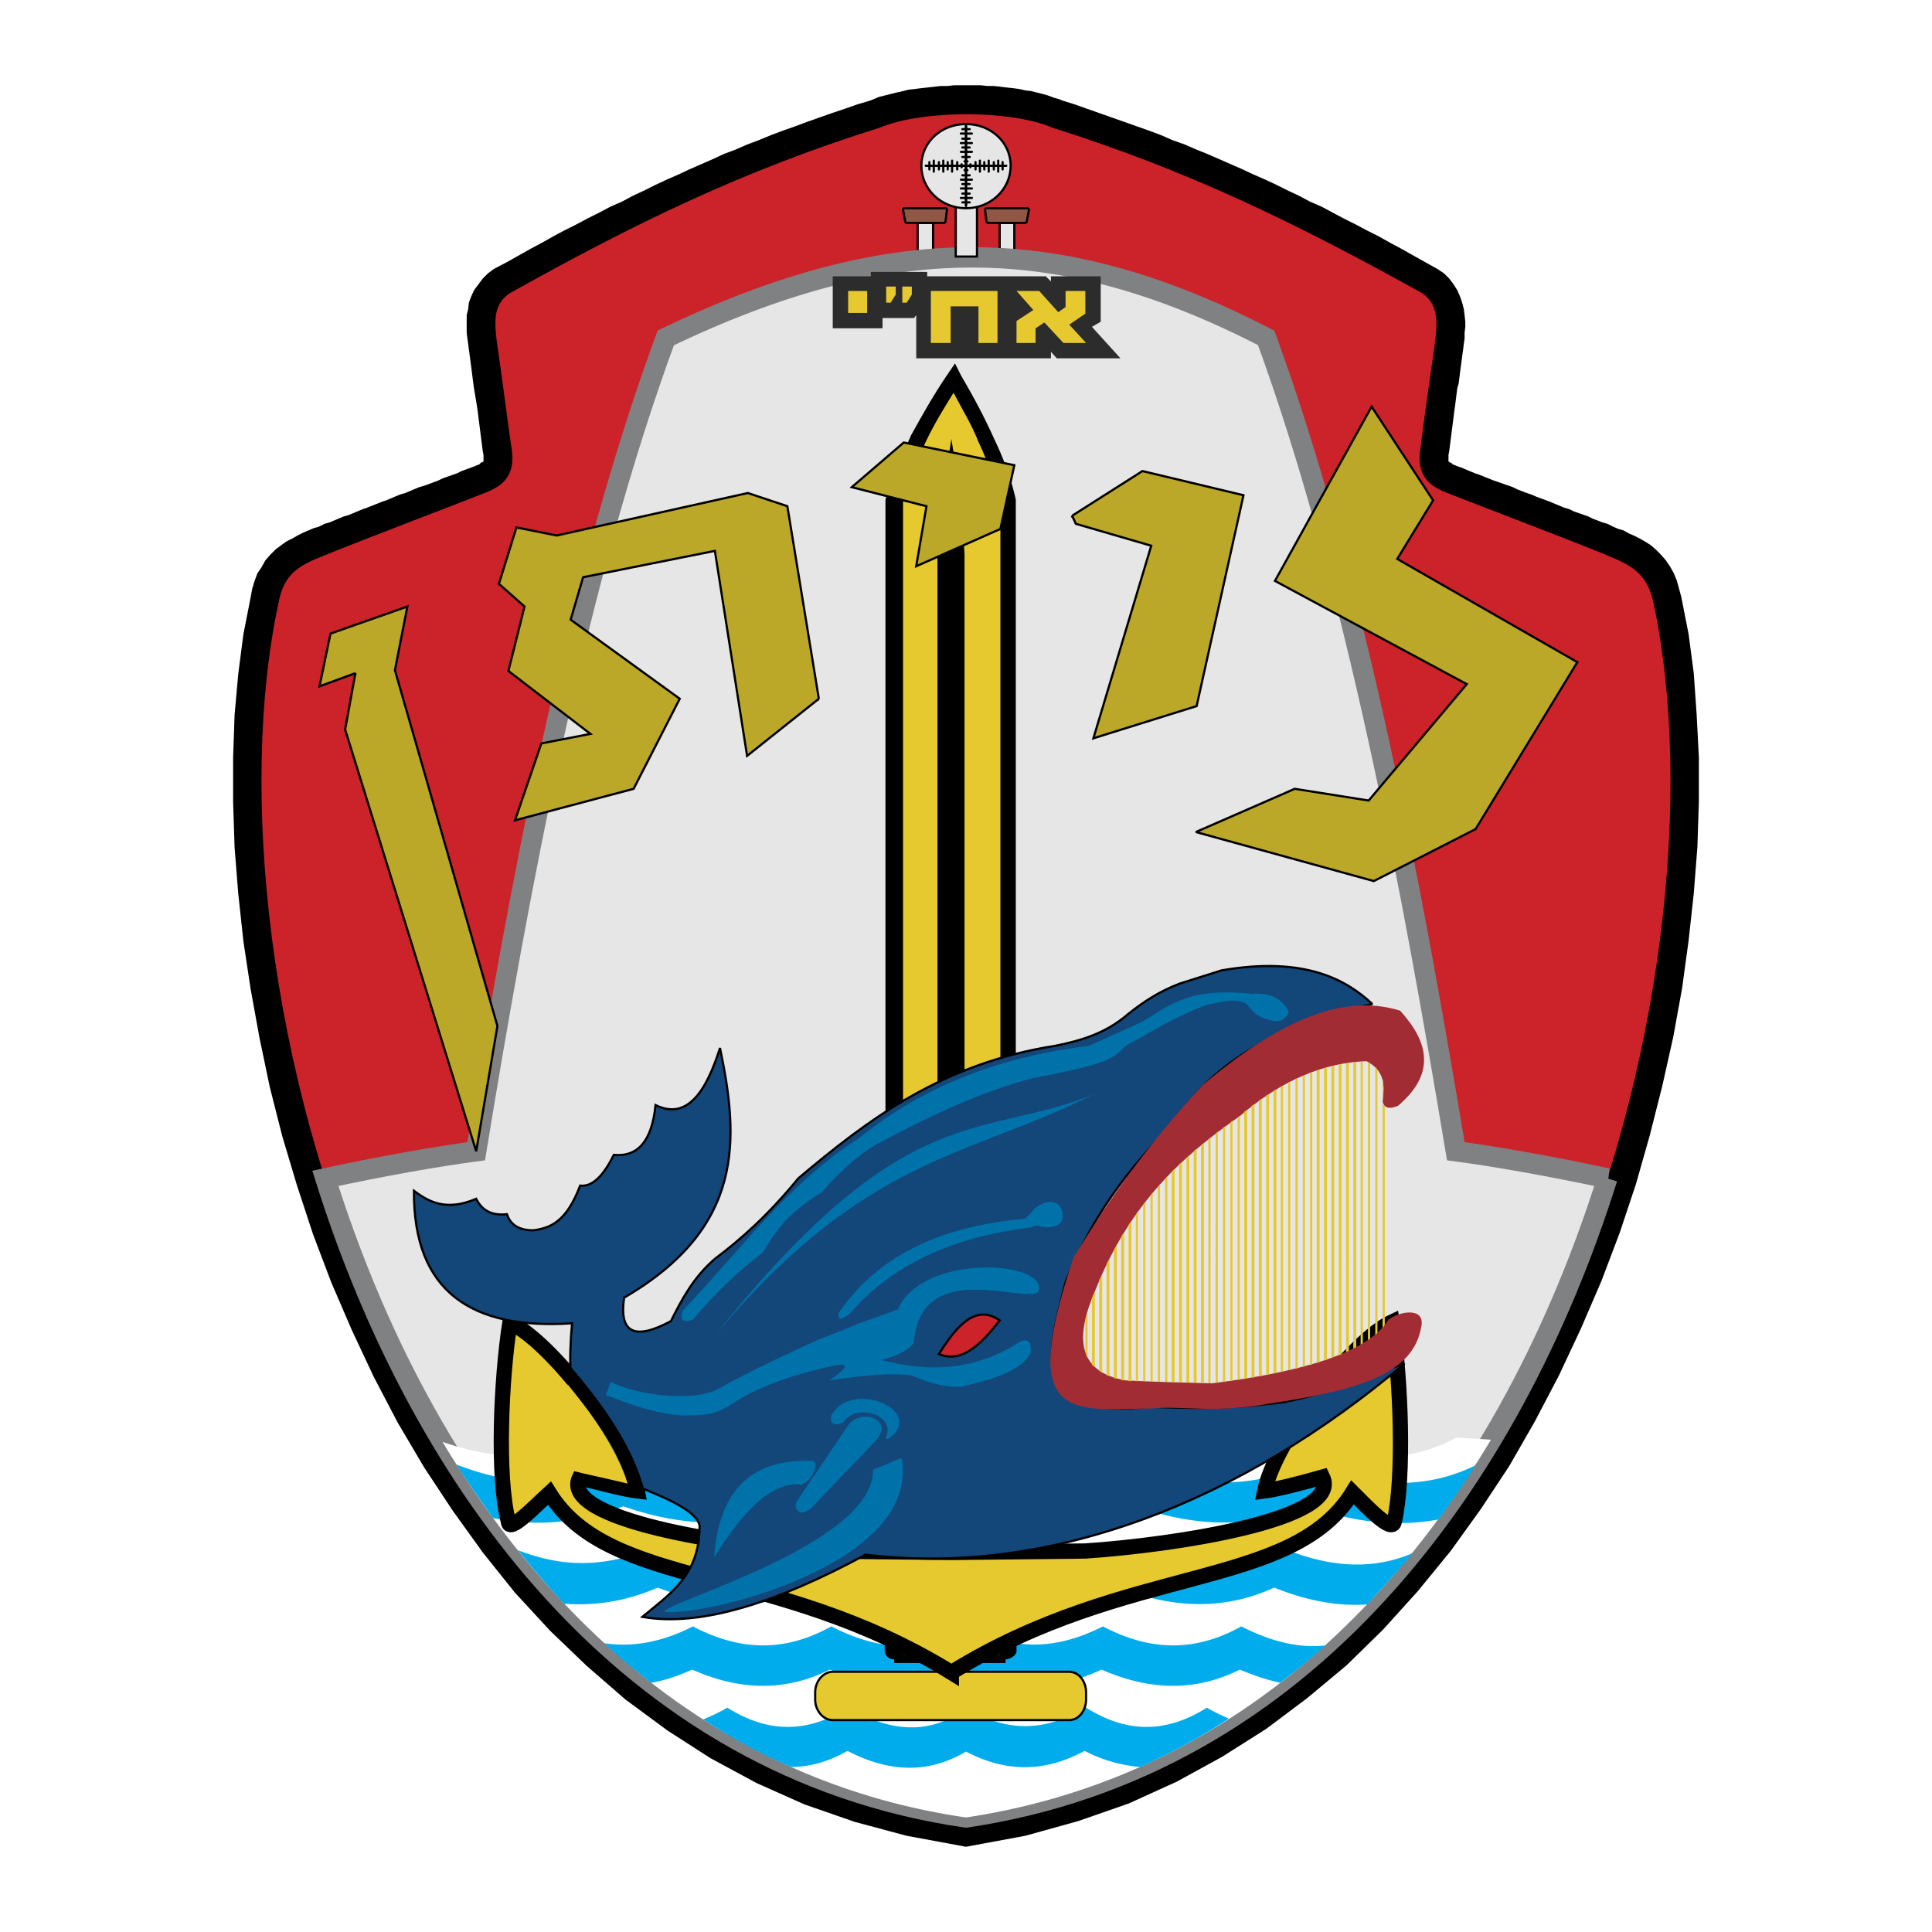 <svg xmlns="http://www.w3.org/2000/svg" width="2500" height="2500" viewBox="0 0 192.756 192.756"><path fill-rule="evenodd" clip-rule="evenodd" fill="#fff" d="M0 0h192.756v192.756H0V0z"/><path fill-rule="evenodd" clip-rule="evenodd" d="M26.108 56.568l.365-.657.511-.584.512-.512.584-.438.511-.365.585-.292.511-.293.584-.292.512-.219.511-.219.512-.146.584-.292.511-.147 1.388-.584.511-.146 1.388-.584.438-.147 1.461-.584.439-.146 1.388-.584.511-.147 1.388-.584.511-.146 1.388-.511.438-.22 1.461-.511.438-.219 1.388-.511.146-.073.22-.073.146-.146.073-.073h.145v-.073h.074V45.392l-.074-.365-.511-4.017-.073-.512-.291-1.753-.074-.512-.219-1.753-.073-.511-.073-.584-.073-.511-.073-.585-.073-.511-.073-.585V31.44l.146-.584.073-.657.219-.585.293-.657.437-.584.438-.585.512-.511.584-.438 1.388-.731 1.169-.657 1.169-.658 1.095-.584 1.169-.657 1.096-.585 1.169-.584 1.095-.585 1.169-.584 1.095-.584 1.169-.511 1.096-.585 1.096-.512 1.169-.584 1.095-.511 1.169-.511 1.096-.512 1.168-.511 1.169-.511 1.096-.511 1.169-.439 1.168-.511 1.169-.439 1.242-.511 1.169-.438 1.241-.438 1.169-.439 1.242-.438 1.242-.438 1.314-.438 1.242-.439 1.242-.365.365-.146.512-.219.584-.146.584-.146.585-.147.657-.145.584-.147.657-.073.585-.073.658-.073.657-.073.658-.073h.657l.657-.073h2.631l.656.073h.658l.657.073.585.073.657.073.584.073.658.147.584.073.584.145.584.147.512.146.586.219.509.146.366.146 1.169.365 1.241.439 1.242.438 1.242.438 1.242.438 1.242.439 1.241.438 1.17.438 1.168.511 1.242.439 1.168.511 1.095.439 1.17.511 1.168.511 1.17.511 1.096.512 1.168.511 1.096.511 1.168.584 1.095.512 1.096.585 1.17.511 1.096.584 1.095.584 1.168.585 1.096.584 1.168.585 1.17.657 1.096.584 1.168.658 1.169.657 1.315.731.656.438.512.511.439.585.366.584.291.657.218.657.147.585.074.584.072.658v.511l-.072.584v.585l-.074.511-.072.585-.075.511-.072.584-.072.511-.221 1.753-.144.512-.221 1.753-.072.512-.438 3.432-.074.585-.072.365V46.05h.072v.073h.074l.145.073.146.146.219.073.146.073.44.146 1.387.584.439.146 1.461.585.437.146 1.461.511.438.219.951.365.438.147.511.219 1.387.511.512.219.877.365.511.147.438.219 1.461.511.437.219.951.365.51.147.586.292.51.219.512.146.511.292.512.219.584.293.512.292.584.365.512.438.511.512.51.584.439.657.366.658.291.73.22.804.219.803.731 3.726.511 3.871.291 4.163.219 4.237v4.383l-.144 4.529-.366 4.674-.511 4.675-.659 4.822-.877 4.821-1.095 4.893-1.24 4.895-1.389 4.894-1.608 4.821-1.826 4.821-2.045 4.748-2.191 4.675-2.41 4.601-2.557 4.457-2.849 4.309-2.995 4.164-3.287 4.017-3.433 3.799-3.653 3.579-3.943 3.287-4.092 3.068-4.383 2.776-4.527 2.483-4.822 2.191-5.039 1.753-5.26 1.461-5.917 1.096-5.917-1.096-5.186-1.387-5.04-1.753-4.748-2.119-4.602-2.483-4.31-2.776-4.163-3.068-3.871-3.36-3.653-3.506-3.507-3.799-3.214-4.017-2.994-4.163-2.849-4.311-2.63-4.455-2.41-4.603-2.191-4.674-2.046-4.748-1.826-4.822-1.607-4.893-1.461-4.894-1.242-4.894-1.022-4.894-.877-4.821-.73-4.821-.511-4.749-.366-4.601-.146-4.529V75.56l.146-4.237.366-4.09.511-3.944.73-3.726.146-.803.219-.731.292-.803.439-.658z"/><path d="M27.788 60.147c.657-3.506 2.703-3.944 5.698-5.187 4.967-1.972 10.007-3.871 15.047-5.844 1.607-.657 2.995-1.68 2.484-4.528-.438-2.995-.804-5.99-1.242-9.058-.438-2.995-.804-5.041 1.096-6.282C63.289 22.309 74.026 17.05 87.759 12.74c4.382-1.826 13.222-1.753 17.239 0 13.658 4.31 24.396 9.569 36.887 16.508 1.826 1.242 1.535 3.287 1.096 6.282-.438 3.068-.875 6.062-1.24 9.058-.512 2.849.875 3.871 2.482 4.528 5.041 1.973 10.08 3.872 15.047 5.844 2.922 1.242 4.969 1.753 5.699 5.187 7.889 36.961-11.176 112.563-68.591 121.183-57.048-8.254-76.552-84.148-68.59-121.183z" fill-rule="evenodd" clip-rule="evenodd" fill="#cc2229"/><path fill-rule="evenodd" clip-rule="evenodd" fill="#e6e6e7" stroke="#000" stroke-width=".219" stroke-miterlimit="2.613" d="M93.091 22.237v3.652h-1.534v-3.652h1.534zM101.199 22.237v3.652h-1.461v-3.652h1.461z"/><path d="M90.242 20.776h4.09c.073 0 .219.073.146.146l-.146 1.169a.157.157 0 0 1-.146.146h-3.725a.157.157 0 0 1-.146-.146l-.219-1.169c0-.073.073-.146.146-.146z" fill-rule="evenodd" clip-rule="evenodd" fill="#905744"/><path d="M90.242 20.776h4.09c.073 0 .146.073.146.146l-.146 1.169a.157.157 0 0 1-.146.146h-3.725a.157.157 0 0 1-.146-.146l-.219-1.169c0-.073.073-.146.146-.146z" fill="none" stroke="#000" stroke-width=".219" stroke-miterlimit="2.613"/><path d="M98.424 20.776h4.09c.074 0 .146.073.146.146l-.219 1.169c0 .073-.074.146-.146.146h-3.652c-.146 0-.146-.073-.219-.146l-.146-1.169c-.001-.073.072-.146.146-.146z" fill-rule="evenodd" clip-rule="evenodd" fill="#905744"/><path d="M98.424 20.776h4.09c.074 0 .146.073.146.146l-.219 1.169c0 .073-.074.146-.146.146h-3.652c-.146 0-.219-.073-.219-.146l-.146-1.169c-.001-.073.072-.146.146-.146z" fill="none" stroke="#000" stroke-width=".219" stroke-miterlimit="2.613"/><path d="M160.365 117.562c-9.496 30.168-30.021 58.729-63.987 63.769-33.82-4.894-54.419-33.528-63.915-63.769 5.771-1.242 11.176-2.191 15.047-2.703 4.164-25.419 9.861-56.61 18.919-81.153 22.717-10.884 39.446-10.519 59.897 0 8.984 24.543 14.684 55.734 18.92 81.153 3.871.511 9.277 1.46 15.119 2.703z" fill-rule="evenodd" clip-rule="evenodd" fill="#e6e6e7" stroke="#808183" stroke-width="2.029" stroke-miterlimit="2.613"/><path fill-rule="evenodd" clip-rule="evenodd" fill="#2c2c2d" d="M83.083 32.755v-5.186h3.799v-.438H92.506v.438h11.834l.512.512v-.512h4.966v4.529l-.877.511 2.85 3.141h-6.355l-.584-.657v.657H91.411v-4.31l-.219.292H88.051v1.023h-4.968z"/><path d="M84.618 31.221V29.03h1.899v2.191h-1.899zm3.798-2.629h.95v.803l-.512.804h-.438v-1.607zm1.607 0h.95v.803l-.511.804h-.438v-1.607h-.001zm2.849 5.624V29.03h6.648v5.186h-1.9v-3.652h-2.775v3.652h-1.973zm8.546 0v-2.191l1.68-1.096-1.68-1.899h2.264l1.9 2.118.73-.512V29.03h1.973v2.264l-1.607 1.096 1.68 1.826h-2.264l-1.9-2.045-.877.584v1.461h-1.899z" fill-rule="evenodd" clip-rule="evenodd" fill="#e6c92e"/><path fill-rule="evenodd" clip-rule="evenodd" fill="#e6e6e7" stroke="#000" stroke-width=".219" stroke-miterlimit="2.613" d="M97.473 20.411v5.186h-2.118v-5.186h2.118z"/><path d="M96.378 12.376c2.483 0 4.456 1.826 4.456 4.163 0 2.338-1.973 4.237-4.456 4.237s-4.456-1.899-4.456-4.237c0-2.337 1.973-4.163 4.456-4.163z" fill-rule="evenodd" clip-rule="evenodd" fill="#e6e6e7" stroke="#000" stroke-width=".219" stroke-miterlimit="2.613"/><path fill="none" stroke="#000" stroke-width=".219" stroke-miterlimit="2.613" d="M96.378 12.521v8.036"/><path d="M96.378 12.521v8.035m-.365-7.669h.73m-.876.438h1.096m-.95.511h.73m-.876.438h1.096m-.95 4.091h.73m-.876.439h1.096m-.95-1.315h.73m-.876.438h1.096m-.95-1.388h.73m-.511.439h.292m-.511-1.315h.73m-.511.438h.292m-.511-1.388h.73m-.876.438h1.096m-.95 4.164h.73m-.876.438h1.096m-.95.438h.73" fill="none" stroke="#000" stroke-width=".219" stroke-linecap="round" stroke-miterlimit="2.613"/><path fill="none" stroke="#000" stroke-width=".219" stroke-miterlimit="2.613" d="M92.36 16.539h8.036"/><path d="M92.36 16.539h8.036m-7.67.365v-.73m.438.95v-1.096m.511.876v-.73m.439.95v-1.096m4.089.876v-.73m.44.95v-1.096m-1.315.876v-.73m.438.95v-1.096m-1.388.876v-.73m.438.511v-.292m-1.315.511v-.73m.439.511v-.292m-1.388.511v-.73m.438.95v-1.096m4.164.876v-.73m.438.95v-1.096m.437.876v-.73" fill="none" stroke="#000" stroke-width=".219" stroke-linecap="round" stroke-miterlimit="2.613"/><path d="M44.15 143.858c4.456 1.533 9.277 2.264 15.924-.438 5.333 2.264 10.957 2.775 17.239 0 6.209 2.557 11.76 2.63 16.654.146v-.146s.073 0 .146.072c0-.072.073-.072.146-.072v.072c4.676 1.754 9.715 2.849 16.947-.072 5.332 2.264 10.955 2.775 17.238 0 6.355 2.63 11.979 2.63 16.873 0l3.434.219c-11.395 19.065-28.561 34.112-52.374 37.691-23.593-3.433-40.759-18.407-52.227-37.472zm99.27 4.529c-5.041 1.681-10.08 1.096-15.121-.657a28.134 28.134 0 0 1-5.113 1.388l19.795.511.439-1.242zm-28.123.438c-1.461-.219-2.85-.657-4.311-1.096-1.021.365-2.045.657-2.994.949l7.305.147zm-19.576-.512a14.215 14.215 0 0 1-1.607-.584 8.916 8.916 0 0 1-1.242.511l2.849.073zm-18.335-.511c-.073-.072-.146-.072-.219-.072-.073 0-.146 0-.146.072h.365z" fill-rule="evenodd" clip-rule="evenodd" fill="#fff"/><path d="M147.219 146.195a89.377 89.377 0 0 1-3.727 5.405c-4.309.804-8.619.219-12.928-1.314-5.918 2.338-11.615 1.972-17.24 0-6.428 2.41-11.906 1.899-16.946.072-5.625 2.338-11.322 1.899-16.947-.072-5.844 2.338-11.614 1.972-17.239 0-4.821 1.826-9.058 1.972-13.002 1.169-1.242-1.754-2.484-3.507-3.652-5.333 4.675 1.754 9.715 2.775 16.8-.146 5.333 2.337 11.03 2.775 17.312 0 6.209 2.556 11.687 2.63 16.582.146v-.146c.073 0 .073.073.146.073s.073 0 .146-.073v.146c4.675 1.68 9.714 2.775 16.947-.146 5.332 2.337 11.029 2.775 17.238 0 6.137 2.556 11.615 2.63 16.51.219zm-6.283 8.766c-1.461 1.753-2.994 3.433-4.529 5.113-3.066.219-6.209-.438-9.275-1.681-5.26 2.411-10.445 1.973-15.486 0-5.77 2.411-10.738 1.899-15.267.073-5.113 2.411-10.153 1.973-15.267-.073-5.259 2.411-10.446 1.973-15.486 0-3.36 1.461-6.501 1.826-9.35 1.607a104.54 104.54 0 0 1-4.602-5.332c3.872 1.461 8.181 2.118 14.098-.512 4.821 2.265 9.861 2.703 15.485 0 5.625 2.557 10.592 2.557 14.975.146v-.146h.292v.073c4.236 1.753 8.765 2.849 15.267-.073 4.748 2.265 9.861 2.703 15.486 0 5.039 2.266 9.569 2.558 13.659.805zm-8.692 9.204a72.348 72.348 0 0 1-4.529 3.725c-1.314-.292-2.629-.73-4.018-1.314-4.676 2.337-9.277 1.973-13.805 0-5.115 2.41-9.496 1.899-13.515.073-4.529 2.337-9.058 1.899-13.586-.073-4.675 2.337-9.277 1.973-13.733 0-1.461.657-2.775 1.096-4.09 1.314-1.607-1.241-3.214-2.557-4.675-3.944 2.483.365 5.405.073 8.838-1.68 4.31 2.265 8.838 2.775 13.806 0 4.967 2.557 9.423 2.629 13.294.146v-.146c.073 0 .146.073.146.073.073 0 .073-.073.073-.073v.073c3.799 1.753 7.816 2.849 13.586-.073 4.311 2.265 8.84 2.775 13.807 0 2.995 1.534 5.77 2.191 8.401 1.899zm-9.642 7.304c-2.775 1.827-5.771 3.434-8.838 4.821a14.572 14.572 0 0 1-5.553-1.606c-4.455 2.41-8.326 1.899-11.833.072-3.944 2.338-7.889 1.973-11.833-.072-1.899 1.095-3.798 1.606-5.625 1.606-3.068-1.314-5.99-2.922-8.765-4.748a17.77 17.77 0 0 0 2.41-1.169c3.726 2.338 7.67 2.776 12.053 0 4.383 2.557 8.254 2.63 11.687.146v-.146c0 .073.073.073.073.073.073 0 .073 0 .073-.073v.146c3.287 1.753 6.865 2.776 11.906-.146 3.725 2.338 7.67 2.776 12.053 0 .731.439 1.533.804 2.192 1.096z" fill-rule="evenodd" clip-rule="evenodd" fill="#00acec"/><path d="M89.219 147.291h11.103v.365c.512 0 1.096.438 1.096.95v1.021c0 .366-.584.73-1.096.804v.293c.512 0 1.096.364 1.096.803v1.097c0 .438-.584.803-1.096.876v.146c.512.146 1.096.512 1.096.804v1.169c0 .365-.584.877-1.096.877v.219c.512 0 1.096.365 1.096.804v1.096c0 .438-.584.804-1.096.949v.073c.512.146 1.096.512 1.096.949v1.096c0 .438-.584.804-1.096.804v.22c.512 0 1.096.511 1.096.949v1.096c0 .365-.584.804-1.096.804v.365H89.219v-.365c-.584 0-.949-.438-.949-.804v-1.096c0-.438.365-.949.949-.949v-.22c-.584 0-.949-.365-.949-.804v-1.096c0-.438.365-.803.949-.949v-.073c-.584-.146-.949-.511-.949-.949v-1.096c0-.438.365-.804.949-.804v-.219c-.584 0-.949-.512-.949-.877v-1.169c0-.292.365-.657.949-.804v-.146c-.584-.073-.949-.438-.949-.876v-1.097c0-.438.365-.803.949-.803v-.293c-.584-.073-.949-.438-.949-.804v-1.021c0-.512.365-.95.949-.95v-.365z" fill-rule="evenodd" clip-rule="evenodd"/><path d="M90.68 148.021h8.546c.512 0 .803.219.803.657v.877c0 .292-.291.657-.803.657H90.68c-.511 0-.949-.365-.949-.657v-.877c0-.438.438-.657.949-.657zm0 5.771h8.546c.512 0 .803.365.803.657v.95c0 .365-.291.584-.803.584H90.68c-.511 0-.949-.219-.949-.584v-.95c0-.292.438-.657.949-.657zm0 3.141h8.546c.512 0 .803.22.803.73v.804c0 .365-.291.73-.803.73H90.68c-.511 0-.949-.365-.949-.73v-.804c0-.511.438-.73.949-.73zm0 3.068h8.546c.512 0 .803.365.803.73v.804c0 .365-.291.73-.803.73H90.68c-.511 0-.949-.365-.949-.73v-.804c0-.365.438-.73.949-.73zm0 2.995h8.546c.512 0 .803.219.803.657v.804c0 .365-.291.73-.803.73H90.68c-.511 0-.949-.365-.949-.657v-.877c0-.438.438-.657.949-.657zm0-12.053h8.546c.512 0 .803.219.803.73v.804c0 .365-.291.73-.803.73H90.68c-.511 0-.949-.365-.949-.73v-.804c0-.511.438-.73.949-.73zM89.146 49.921c1.242-4.236 3.433-8.327 6.136-12.271 2.483 4.164 4.237 8.254 5.333 12.271v90.065H89.146V49.921z" fill-rule="evenodd" clip-rule="evenodd" fill="#e6c92e"/><path d="M88.343 49.848c.658-2.119 1.607-4.31 2.557-6.428 1.096-1.972 2.191-3.944 3.58-5.99l.803-1.168.584 1.168c1.243 2.119 2.336 4.164 3.288 6.282.949 1.973 1.752 4.091 2.191 6.136V140.571H88.342V49.848h.001zm4.091-5.917c-.95 1.972-1.899 4.018-2.337 6.136v89.335h9.714V50.067c-.656-2.045-1.24-4.018-2.191-5.99-.657-1.68-1.606-3.214-2.483-4.895-.95 1.535-1.9 3.069-2.703 4.749z" fill-rule="evenodd" clip-rule="evenodd"/><path d="M93.529 55.327c.292-4.091.803-7.889 1.388-11.542.657 3.944 1.096 7.67 1.315 11.542v84.66h-2.703v-84.66z" fill-rule="evenodd" clip-rule="evenodd"/><path d="M83.083 141.812h23.594c.949 0 1.68.95 1.68 2.118v.658c0 1.168-.73 2.118-1.68 2.118H83.083c-.949 0-1.753-.95-1.753-2.118v-.658c.001-1.167.804-2.118 1.753-2.118zM83.083 166.794h23.594c.949 0 1.68.95 1.68 2.046v.73c0 1.096-.73 2.045-1.68 2.045H83.083c-.949 0-1.753-.949-1.753-2.045v-.73c.001-1.096.804-2.046 1.753-2.046z" fill-rule="evenodd" clip-rule="evenodd" fill="#e6c92e" stroke="#000" stroke-width=".219" stroke-miterlimit="2.613"/><path d="M94.917 166.867c-17.75-10.957-34.04-8.181-40.102-17.896-1.607 1.461-4.018 4.018-4.091 2.849-1.168-4.455-.73-14.243.146-19.868 4.017 1.826 11.687 11.688 12.709 16.801-1.242-.146-3.725-.804-5.771-1.314-1.972 4.163 14.755 6.793 23.594 7.305l13.513.146 13.368-.146c8.838-.585 25.711-3.142 23.666-7.378-2.045.584-4.602 1.242-5.771 1.388 1.023-5.113 8.766-15.048 12.711-16.874.877 5.698 1.242 15.486.219 19.941-.219 1.169-2.629-1.388-4.164-2.922-6.061 9.788-22.35 7.011-40.027 17.968z" fill-rule="evenodd" clip-rule="evenodd" fill="#e6c92e" stroke="#000" stroke-width="1.521" stroke-miterlimit="2.613"/><path d="M136.918 100.177c-2.482-2.338-6.646-4.821-15.047-3.36l-4.164 1.315c-2.117.803-3.725 1.898-5.186 3.067-2.191 1.899-4.676 2.63-7.232 3.141-11.249 1.753-18.626 7.305-25.639 13.222-2.995 3.652-5.698 6.062-8.327 8.035-2.118 1.826-3.287 4.018-4.383 6.209-3.652 1.972-5.186 1.168-4.675-2.338 12.052-7.013 11.468-15.851 9.569-24.908-1.388 4.383-3.287 7.231-6.428 5.697-.365 3.579-1.753 5.187-4.164 4.967-.949 1.899-2.045 3.214-3.36 3.068-1.388 3.652-2.995 4.236-4.675 4.456-1.388 0-2.265-.512-2.63-1.607-1.315.146-2.411-.219-3.068-1.534-2.922 1.242-4.675.365-6.209-.803-.073 10.152 5.844 13.878 15.778 13.221-.657 7.013.219 13.148 6.721 16.362 2.556 1.022 6.282 2.557 5.99 4.163-.073 4.676-3.068 6.574-5.698 8.766 5.771 1.023 13.368-1.388 22.279-6.209 18.553 2.265 37.62-5.405 53.762-19.064-3.945 1.314-9.643 3.799-13.586 4.018-4.018.512-7.963.438-11.908.292-12.49 1.388-9.934-5.771-8.326-12.418 3.141-7.815 7.23-12.271 11.395-16.581 3.871-6.21 11.541-9.498 19.211-11.177z" fill-rule="evenodd" clip-rule="evenodd" fill="#134679" stroke="#000" stroke-width=".219" stroke-miterlimit="2.613"/><path d="M60.951 137.868c2.41 1.314 8.546 2.118 10.884.584 3.652-1.972 6.063-3.067 9.861-4.82 1.315-.512 2.703-1.023 4.018-1.607 1.315-.438 2.629-.949 3.871-1.388 2.483-5.698 15.048-4.821 14.025-1.826-.73 1.534-11.614-3.579-12.417 4.967.073.438-1.242 1.461-3.287 1.899 5.186 1.388 9.714.877 13.878-1.826 1.023-.438 1.096.292 1.023 1.169-.949 1.826-3.945 2.63-7.013 3.36-2.045 0-3.433-.585-4.894-1.169-2.703-.292-5.405.146-8.181.511 1.753-1.168 2.045-1.68.804-1.533-3.141.657-7.231 1.753-10.373 3.798-1.972 1.388-3.433 1.169-5.041 1.242-2.995-.22-5.332-1.169-7.669-2.046.292-.658.219-.658.511-1.315zM126.766 101.783c.803.22 1.387.073 1.826-.804-.586-1.314-1.826-1.972-3.727-1.826-6.646-.73-8.473 1.461-11.029 2.85-1.754.804-3.434 1.534-5.186 2.337-8.254 1.022-16.071 3.652-22.937 9.204-7.086 4.529-11.907 11.249-17.604 17.239-.292.949.073 1.241 1.023.876 2.264-2.703 4.602-4.894 7.012-6.721 1.607-2.848 3.141-4.309 5.844-5.989 1.826-2.118 3.579-3.652 5.405-4.748 5.187-2.775 10.373-5.259 15.705-6.647 7.744-1.461 7.963-1.972 9.205-3.214 2.629-1.388 4.893-2.921 8.107-4.09 1.533-.293 2.85-.73 4.018-.073.437.657.949 1.314 2.338 1.606z" fill-rule="evenodd" clip-rule="evenodd" fill="#0072aa"/><path d="M71.25 133.339c19.138-24.104 26.734-19.576 37.91-24.178-12.636 6.356-22.863 6.136-37.91 24.178zM103.172 120.63c.949-.804 2.045-1.023 2.629-.22.877 1.826-.877 2.338-2.191 1.899-.072 0-.293-.073-.73.146-7.085.877-13.44 3.214-18.188 8.692-.804.585-1.096.585-1.023-.146 4.237-6.209 10.884-8.692 18.627-9.423.292-.291.583-.584.876-.948zM84.179 141.886c-.949.438-1.388.219-1.242-.657 2.045-3.726 9.496-.438 5.771 2.264-.219.146-.366.073-.292-.146.95-2.265-3.141-3.361-4.237-1.461z" fill-rule="evenodd" clip-rule="evenodd" fill="#0072aa"/><path d="M84.544 142.323c1.169-1.972 4.967-.729 2.703 1.535-2.045 2.191-4.164 4.31-6.209 6.5-1.168 1.169-1.972.22-1.534-.584 1.681-2.483 3.36-4.966 5.04-7.451z" fill-rule="evenodd" clip-rule="evenodd" fill="#0072aa"/><path d="M79.724 148.095c.73.292 2.264-1.973 1.388-2.338-5.625-.219-9.35 2.338-9.861 9.643 2.848-4.603 5.624-7.452 8.473-7.305zM87.101 146.634c.95-.365 1.899-.804 2.849-1.169 1.973 10.592-19.649 15.851-23.667 15.34-.219-.877 20.965-6.721 20.818-14.171z" fill-rule="evenodd" clip-rule="evenodd" fill="#0072aa"/><path d="M93.675 135.093c1.607-2.557 3.579-5.113 6.063-3.36-1.898 2.483-3.871 4.309-6.063 3.36z" fill-rule="evenodd" clip-rule="evenodd" fill="#cc2229" stroke="#000" stroke-width=".219" stroke-miterlimit="2.613"/><path d="M137.941 109.892c.219-1.607.219-3.067-1.607-4.018-4.236.146-8.473 1.899-12.637 5.479-5.625 3.944-10.885 8.547-14.391 17.312-2.045 4.674-1.898 8.181 2.996 9.057 2.848.146 5.77.22 8.619.293 9.275-1.169 15.631-3.142 17.604-6.355 1.168-.876 3.652-1.242 3.287.657-.803 4.821-6.209 6.355-15.266 7.743-5.188.949-8.547.219-11.178.438-8.691.219-13.805 1.461-8.254-15.048 3.361-5.479 7.158-11.029 12.93-17.238 8.912-7.523 14.9-8.839 19.648-7.378 2.85 3.141 3.58 6.282-.219 9.496-.875.365-1.385.219-1.532-.438z" fill-rule="evenodd" clip-rule="evenodd" fill="#a22c33"/><path d="M109.234 128.811v7.597c-.074-.073-.146-.146-.293-.219v-6.721c.147-.219.219-.439.293-.657zm28.926-18.481v21.841c-.072.146-.146.219-.219.365v-22.645c.072-.804.146-1.534 0-2.265v2.265c0 .219.073.366.219.439zm-29.656 20.453v4.747l-.219-.657v-3.141c.072-.292.145-.657.219-.949zm28.926-24.032v26.223l-.219.22v-26.735c.072.072.146.145.219.292zm-.731-.658v27.466c-.072.073-.146.073-.219.146v-27.757c.073.073.147.073.219.145zm-.73-.146v28.05c-.072.072-.146.146-.219.146v-28.195l.219-.001zm-.658 0v28.487c-.145 0-.219.073-.291.146v-28.561c.072-.072.146-.072.291-.072zm-.731.074V134.8c-.145 0-.219.073-.291.073v-28.78c.072 0 .147 0 .291-.072zm-.728.145v28.927c-.074.072-.221.072-.293.146V106.24c.072-.074.218-.074.293-.074zm-.733.146v29.072c-.072 0-.219.073-.291.073v-29.072c.072.001.219-.073.291-.073zm-.73.219v29.146c-.072 0-.145 0-.291.073v-29.146c.146-.073.218-.073.291-.073zm-.731.147v29.218c-.072 0-.145.073-.291.073v-29.145c.147-.073.219-.073.291-.146zm-.73.292v29.146c-.072 0-.145.073-.219.073v-29.146c.074 0 .146-.073.219-.073zm-.731.292v29.072c-.072 0-.145 0-.219.073v-29.072c.075 0 .147-.073.219-.073zm-.73.292v28.927c-.072.073-.145.073-.219.073V107.7c.074-.073.147-.146.219-.146zm-.731.365v28.78h-.219v-28.707c.075 0 .147-.073.219-.073zm-.73.365v28.562c-.072 0-.145 0-.219.073v-28.488c.074-.074.147-.074.219-.147zm-.656.439v28.269c-.146 0-.219 0-.293.073V108.87c.074-.074.146-.147.293-.147zm-.731.438v27.977c-.072 0-.219 0-.293.073v-27.903c.074-.074.221-.074.293-.147zm-.73.439v27.685h-.293v-27.466c.074-.074.22-.146.293-.219zm-.731.584v27.246h-.293v-27.1c.147-.073.221-.146.293-.146zm-.73.511v26.808c-.072 0-.146.073-.293.073v-26.662a.997.997 0 0 0 .293-.219zm-.731.584v26.37h-.219v-26.15c.072-.073.146-.146.219-.146v-.074zm-.73.512v25.931c-.072 0-.146.073-.219.073V112.01l.219-.219zm-.731.584v25.493h-.219v-25.347c.073-.073.145-.073.219-.146zm-.73.512v25.055h-.219v-24.836c.072-.074.145-.147.219-.219zm-.731.584v24.544h-.219V113.69l.219-.219zm-.658.585v23.959h-.291v-23.74a.98.98 0 0 1 .291-.219zm-.73.584v23.302h-.291v-23.083c.072-.073.146-.146.291-.219zm-.731.657v22.645h-.291v-22.425c.073-.074.219-.147.291-.22zm-.73.657v21.987h-.291v-21.768c.072-.072.219-.146.291-.219zm-.731.658v21.256h-.291v-20.964c.147-.146.219-.219.291-.292zm-.73.731v20.525h-.219v-20.233c.074-.073.147-.22.219-.292zm-.731.803v19.723h-.219v-19.431c.075-.074.147-.219.219-.292zm-.73.803v18.919c-.072 0-.145-.073-.219-.073v-18.48c.074-.146.147-.22.219-.366zm-.731.95v17.896h-.219v-17.604c.075-.073.147-.219.219-.292zm-.73.95v16.946h-.219v-16.581c.074-.147.147-.292.219-.365zm-.656 1.022v15.924h-.293v-15.559c.074-.145.146-.218.293-.365zm-.731 1.096v14.755c-.146 0-.219 0-.293-.072v-14.244c.075-.147.147-.294.293-.439zm-.73 1.242v13.367c-.074-.073-.219-.073-.293-.073V124.72c.074-.147.219-.366.293-.511zm-.731 1.388v11.688c-.074 0-.219-.073-.293-.073v-11.104c.075-.146.219-.366.293-.511zm-.73 1.533v9.861a1.004 1.004 0 0 0-.293-.219v-9.058c.146-.218.221-.438.293-.584zM56.641 138.015c2.63 3.359 4.894 6.646 5.99 10.007-1.753-.438-3.579-.804-5.333-1.241-.072-2.704-.584-5.991-.657-8.766z" fill-rule="evenodd" clip-rule="evenodd" fill="#e6c92e"/><path d="M55.618 136.846c.438-.22.804-.365 1.242-.585 3.653 4.237 6.574 8.547 7.597 13.076a40.324 40.324 0 0 1-1.826-1.315c-1.242-4.31-4.237-7.67-7.013-11.176z" fill-rule="evenodd" clip-rule="evenodd"/><path fill-rule="evenodd" clip-rule="evenodd" fill="#bca828" stroke="#000" stroke-width=".219" stroke-miterlimit="2.613" d="M106.969 51.455l7.013-4.456 10.08 2.411-4.675 21.037-10.299 3.214 5.771-19.211-7.525-2.191-.365-.804zM84.983 48.606l5.186-4.456 11.03 2.265-1.388 6.355-8.4 3.725 1.023-5.99-7.451-1.899zM81.696 69.716l-3.141-19.211-3.945-1.315-19.065 4.237-4.017-.803-1.753 5.624 2.557 2.265-1.608 6.427 8.181 6.283-4.894.949-2.63 7.67 11.834-3.141 4.602-8.985-10.884-7.888 1.242-4.237 13.148-2.63 3.214 20.453 7.159-5.698zM35.458 67.16l-3.58 1.315 1.096-5.26 7.67-2.702-1.242 6.355 10.226 35.5-2.118 12.49-13.075-42.074 1.023-5.624zM127.203 57.956l9.643-17.385 6.134 9.35-3.578 5.844 17.969 10.299-10.152 16.655-10.155 5.186-17.75-4.894 9.862-4.31 7.377 1.169 9.789-11.614-19.139-10.3z"/></svg>